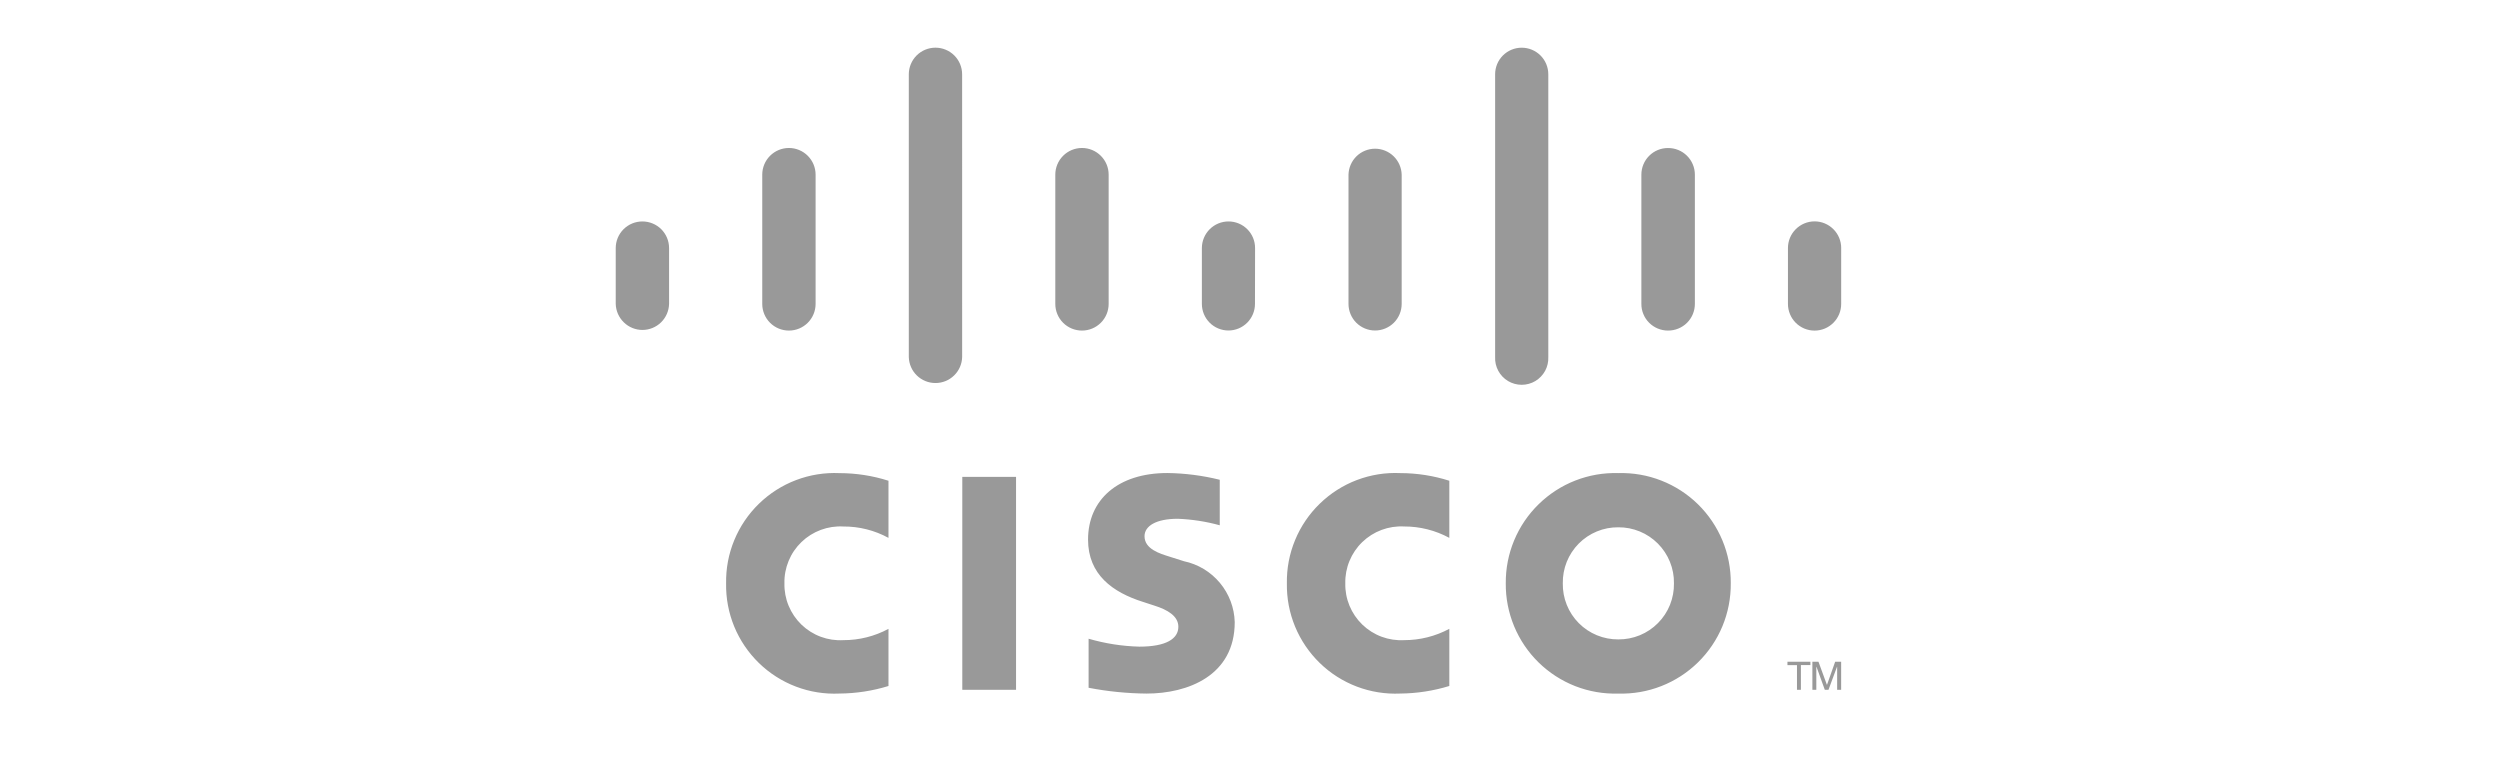 <svg width="100" height="31" viewBox="0 0 100 31" fill="none" xmlns="http://www.w3.org/2000/svg">
<g clip-path="url(#clip0_414_9256)">
<g clip-path="url(#clip1_414_9256)">
<g opacity="0.4">
<path d="M40.642 27.592H38.492V19.075H40.642V27.592Z" fill="black"/>
<path d="M57.973 21.515C57.418 21.214 56.796 21.057 56.165 21.059C55.858 21.042 55.552 21.089 55.264 21.196C54.976 21.303 54.713 21.469 54.492 21.682C54.271 21.895 54.097 22.152 53.98 22.436C53.862 22.72 53.805 23.025 53.812 23.332C53.805 23.639 53.862 23.944 53.979 24.228C54.096 24.512 54.271 24.769 54.492 24.983C54.713 25.196 54.975 25.362 55.263 25.469C55.551 25.576 55.858 25.623 56.165 25.606C56.796 25.607 57.417 25.451 57.973 25.153V27.439C57.338 27.634 56.678 27.736 56.014 27.742C55.422 27.769 54.83 27.675 54.276 27.465C53.721 27.254 53.215 26.933 52.79 26.519C52.365 26.106 52.029 25.61 51.802 25.061C51.576 24.513 51.465 23.924 51.475 23.331C51.465 22.738 51.577 22.15 51.804 21.602C52.03 21.054 52.366 20.559 52.792 20.146C53.217 19.733 53.722 19.411 54.276 19.201C54.831 18.991 55.422 18.896 56.014 18.924C56.679 18.925 57.34 19.028 57.973 19.23V21.515ZM35.539 21.515C34.986 21.213 34.364 21.056 33.734 21.06C33.427 21.042 33.12 21.089 32.831 21.196C32.543 21.303 32.28 21.468 32.059 21.681C31.837 21.895 31.662 22.151 31.545 22.436C31.428 22.72 31.37 23.025 31.377 23.333C31.37 23.64 31.427 23.946 31.545 24.23C31.662 24.514 31.837 24.771 32.058 24.985C32.279 25.198 32.543 25.364 32.831 25.471C33.119 25.578 33.427 25.624 33.734 25.606C34.364 25.608 34.985 25.453 35.539 25.154V27.44C34.904 27.636 34.243 27.737 33.579 27.742C32.986 27.77 32.395 27.676 31.84 27.465C31.286 27.255 30.781 26.933 30.356 26.52C29.931 26.106 29.595 25.61 29.369 25.062C29.144 24.514 29.033 23.925 29.044 23.332C29.034 22.739 29.145 22.151 29.372 21.604C29.598 21.056 29.934 20.561 30.359 20.148C30.784 19.735 31.289 19.413 31.843 19.203C32.396 18.993 32.987 18.898 33.579 18.925C34.245 18.926 34.906 19.028 35.539 19.23V21.515ZM64.734 21.092C64.44 21.089 64.148 21.145 63.876 21.257C63.604 21.369 63.357 21.534 63.15 21.743C62.943 21.952 62.78 22.2 62.67 22.473C62.561 22.746 62.507 23.039 62.512 23.333C62.507 23.627 62.56 23.919 62.67 24.192C62.779 24.466 62.942 24.714 63.149 24.923C63.357 25.133 63.604 25.298 63.876 25.41C64.148 25.522 64.44 25.578 64.734 25.576C65.029 25.578 65.321 25.522 65.593 25.41C65.865 25.298 66.112 25.133 66.319 24.923C66.527 24.714 66.69 24.466 66.8 24.193C66.909 23.919 66.963 23.627 66.958 23.333C66.963 23.038 66.908 22.746 66.797 22.473C66.687 22.2 66.523 21.952 66.315 21.743C66.108 21.535 65.861 21.369 65.589 21.258C65.317 21.146 65.025 21.089 64.731 21.092H64.734ZM69.231 23.332C69.236 23.92 69.123 24.504 68.898 25.047C68.672 25.591 68.34 26.083 67.919 26.495C67.499 26.907 67 27.23 66.452 27.444C65.905 27.659 65.319 27.76 64.731 27.743C64.143 27.761 63.557 27.659 63.009 27.445C62.461 27.23 61.962 26.907 61.542 26.496C61.122 26.084 60.789 25.591 60.564 25.048C60.339 24.504 60.225 23.92 60.231 23.332C60.226 22.744 60.339 22.161 60.565 21.617C60.791 21.074 61.123 20.582 61.544 20.171C61.964 19.759 62.463 19.436 63.011 19.222C63.558 19.008 64.144 18.906 64.732 18.924C65.319 18.907 65.905 19.008 66.452 19.223C67 19.437 67.499 19.76 67.919 20.171C68.339 20.583 68.671 21.075 68.897 21.618C69.123 22.161 69.236 22.744 69.231 23.332ZM48.79 21.011C48.242 20.86 47.678 20.773 47.11 20.751C46.249 20.751 45.781 21.037 45.781 21.449C45.781 21.968 46.412 22.149 46.766 22.261L47.359 22.449C47.922 22.568 48.428 22.873 48.797 23.316C49.165 23.758 49.374 24.311 49.389 24.886C49.389 27.029 47.508 27.743 45.863 27.743C45.084 27.736 44.308 27.658 43.544 27.511V25.549C44.204 25.741 44.886 25.848 45.573 25.866C46.644 25.866 47.134 25.553 47.134 25.071C47.134 24.643 46.705 24.391 46.175 24.224C46.046 24.18 45.849 24.119 45.717 24.075C44.519 23.696 43.522 22.992 43.522 21.583C43.522 19.99 44.714 18.921 46.695 18.921C47.402 18.93 48.105 19.021 48.79 19.191V21.009V21.011Z" fill="black"/>
<path d="M26.763 9.921C26.762 9.638 26.65 9.368 26.45 9.168C26.249 8.969 25.978 8.858 25.696 8.858C25.414 8.858 25.143 8.969 24.943 9.168C24.743 9.367 24.63 9.638 24.629 9.92V12.156C24.637 12.434 24.752 12.699 24.952 12.893C25.151 13.088 25.418 13.197 25.696 13.198C25.975 13.198 26.242 13.089 26.442 12.894C26.641 12.7 26.756 12.435 26.763 12.156V9.921ZM32.624 6.986C32.624 6.703 32.511 6.432 32.311 6.232C32.111 6.032 31.84 5.919 31.557 5.919C31.274 5.919 31.002 6.032 30.802 6.232C30.602 6.432 30.49 6.703 30.49 6.986V12.156C30.49 12.439 30.602 12.711 30.802 12.911C31.002 13.111 31.274 13.223 31.557 13.223C31.84 13.223 32.111 13.111 32.311 12.911C32.511 12.711 32.624 12.439 32.624 12.156V6.986ZM38.485 2.971C38.485 2.688 38.372 2.418 38.172 2.218C37.972 2.019 37.701 1.907 37.419 1.907C37.136 1.907 36.865 2.019 36.665 2.218C36.465 2.418 36.352 2.689 36.352 2.971V14.281C36.359 14.559 36.474 14.824 36.673 15.018C36.873 15.213 37.14 15.322 37.419 15.321C37.697 15.322 37.965 15.213 38.164 15.018C38.364 14.824 38.479 14.559 38.486 14.281L38.485 2.971ZM44.346 6.986C44.346 6.703 44.234 6.432 44.033 6.232C43.833 6.032 43.562 5.919 43.279 5.919C42.996 5.919 42.724 6.032 42.524 6.232C42.324 6.432 42.212 6.703 42.212 6.986V12.156C42.212 12.439 42.324 12.711 42.524 12.911C42.724 13.111 42.996 13.223 43.279 13.223C43.562 13.223 43.833 13.111 44.033 12.911C44.234 12.711 44.346 12.439 44.346 12.156V6.986ZM50.203 9.921C50.203 9.639 50.092 9.369 49.893 9.17C49.694 8.97 49.424 8.858 49.142 8.858C48.86 8.857 48.589 8.969 48.389 9.168C48.189 9.367 48.076 9.638 48.075 9.92V12.156C48.075 12.438 48.187 12.709 48.387 12.909C48.586 13.108 48.857 13.22 49.139 13.22C49.42 13.219 49.69 13.107 49.889 12.907C50.087 12.708 50.199 12.438 50.199 12.156L50.203 9.921ZM56.067 6.986C56.06 6.709 55.945 6.445 55.746 6.251C55.547 6.057 55.281 5.949 55.003 5.948C54.726 5.949 54.459 6.057 54.26 6.251C54.062 6.445 53.947 6.709 53.94 6.986V12.156C53.94 12.438 54.052 12.709 54.251 12.909C54.451 13.108 54.721 13.22 55.003 13.22C55.285 13.22 55.556 13.108 55.755 12.909C55.955 12.709 56.067 12.438 56.067 12.156V6.986ZM61.932 2.971C61.932 2.689 61.819 2.418 61.62 2.219C61.42 2.02 61.15 1.908 60.868 1.908C60.586 1.908 60.316 2.02 60.116 2.219C59.917 2.418 59.805 2.689 59.805 2.971V14.281C59.796 14.473 59.84 14.663 59.931 14.832C60.022 15.002 60.157 15.143 60.322 15.242C60.487 15.34 60.676 15.392 60.868 15.392C61.06 15.392 61.249 15.34 61.414 15.242C61.579 15.143 61.714 15.001 61.806 14.832C61.897 14.663 61.94 14.472 61.932 14.28V2.971ZM67.795 6.986C67.795 6.846 67.767 6.706 67.712 6.576C67.658 6.446 67.578 6.328 67.478 6.229C67.378 6.13 67.259 6.052 67.129 5.999C66.998 5.946 66.859 5.92 66.718 5.921C66.436 5.921 66.165 6.033 65.966 6.233C65.767 6.432 65.655 6.703 65.655 6.985V12.155C65.654 12.296 65.681 12.434 65.735 12.564C65.788 12.693 65.866 12.811 65.965 12.91C66.165 13.11 66.436 13.222 66.718 13.223C66.859 13.224 66.999 13.197 67.129 13.144C67.26 13.091 67.379 13.013 67.479 12.914C67.579 12.814 67.659 12.697 67.713 12.566C67.767 12.436 67.795 12.296 67.795 12.155V6.985V6.986ZM73.648 9.921C73.648 9.638 73.536 9.367 73.336 9.168C73.136 8.968 72.866 8.855 72.583 8.855C72.301 8.855 72.03 8.968 71.83 9.168C71.63 9.367 71.518 9.638 71.518 9.921V12.156C71.518 12.296 71.545 12.435 71.599 12.565C71.652 12.694 71.73 12.812 71.829 12.911C71.928 13.01 72.046 13.089 72.175 13.143C72.304 13.196 72.443 13.224 72.583 13.224C72.723 13.224 72.862 13.196 72.991 13.143C73.12 13.089 73.237 13.01 73.336 12.911C73.435 12.812 73.513 12.694 73.567 12.565C73.62 12.436 73.648 12.297 73.647 12.157V9.921L73.648 9.921Z" fill="black"/>
<path d="M72.416 26.47V26.603H72.036V27.591H71.879V26.604H71.498V26.47H72.416ZM72.495 26.47H72.739L73.075 27.39H73.081L73.406 26.47H73.646V27.591H73.486V26.672H73.48L73.14 27.591H72.992L72.66 26.672H72.653V27.591H72.496L72.495 26.47Z" fill="black"/>
</g>
</g>
</g>
<defs>
<clipPath id="clip0_414_9256">
<rect width="100" height="30" fill="white" transform="translate(0 0.849)"/>
</clipPath>
<clipPath id="clip1_414_9256">
<rect width="100" height="30" fill="white" transform="translate(0 0.849)"/>
</clipPath>
</defs>
</svg>
